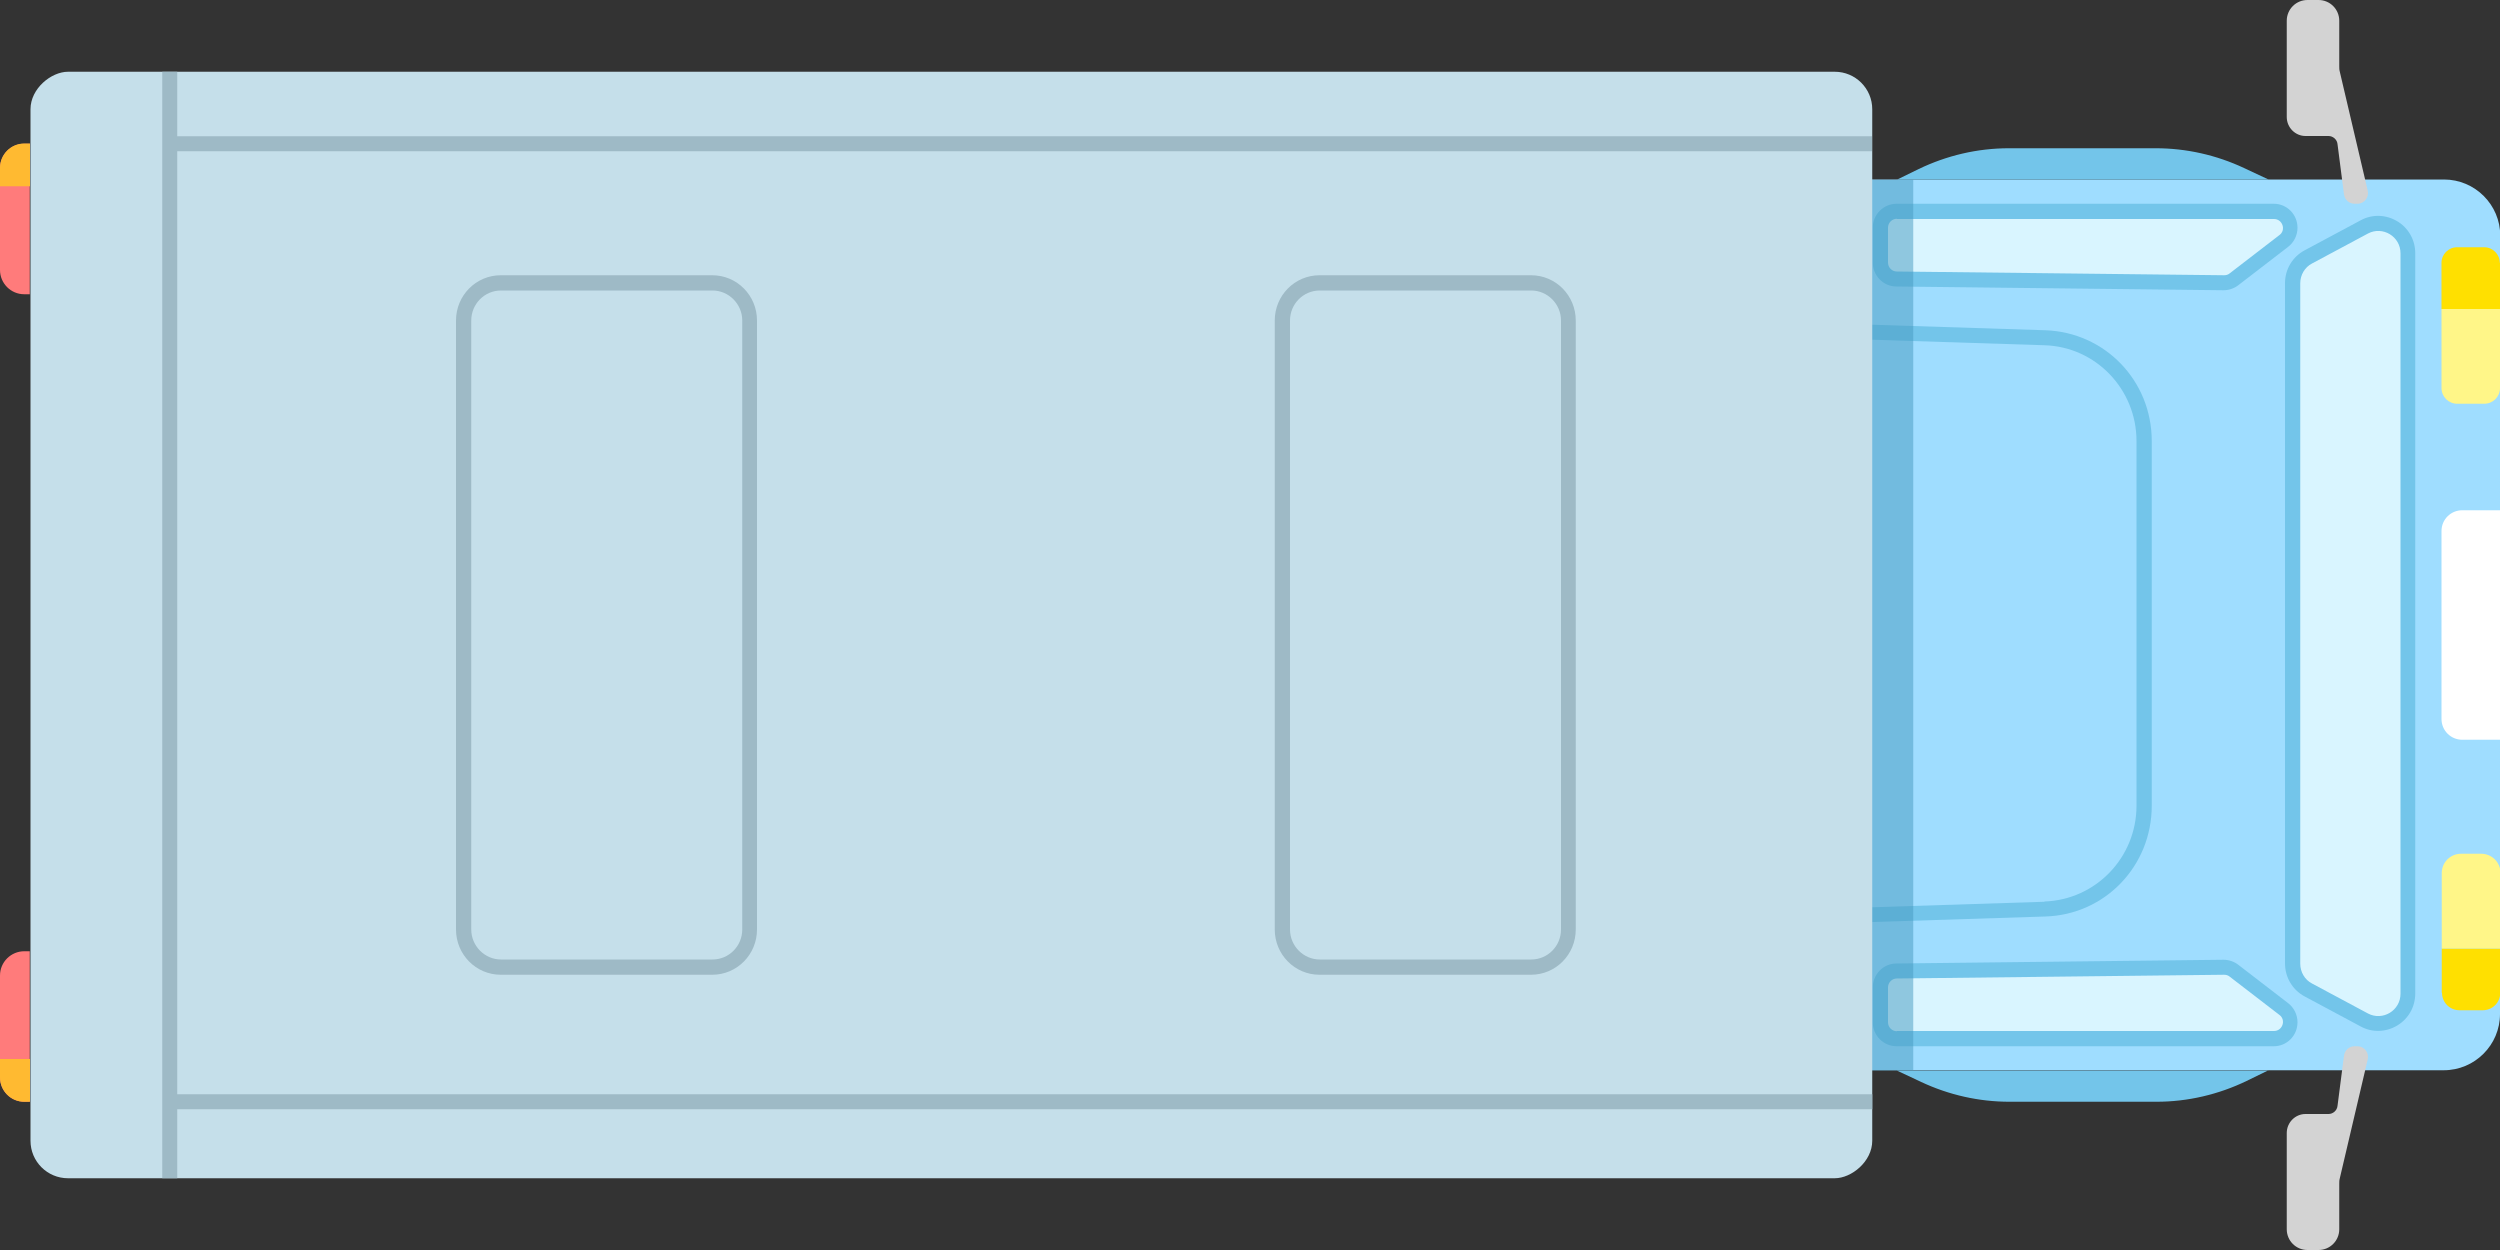 <?xml version="1.0" encoding="UTF-8"?>
<svg id="_レイヤー_2" data-name="レイヤー 2" xmlns="http://www.w3.org/2000/svg" viewBox="0 0 100 50">
  <rect x="0" y="0" width="100" height="50" fill="#333333" stroke="none"/>
  <defs>
    <style>
      .cls-1 {
        fill: #fff688;
      }

      .cls-2 {
        fill: #9fddff;
      }

      .cls-3 {
        fill: #ffba31;
      }

      .cls-4 {
        fill: #ff7b7b;
      }

      .cls-5 {
        fill: #c5dfea;
      }

      .cls-6 {
        fill: #ffe000;
      }

      .cls-7 {
        fill: #9ebac6;
      }

      .cls-8 {
        fill: #d9f5ff;
      }

      .cls-9 {
        fill: #fff;
      }

      .cls-10 {
        fill: #469bc1;
        opacity: .5;
      }

      .cls-11 {
        fill: #d3d3d3;
      }

      .cls-12 {
        fill: #73c5ea;
      }
    </style>
  </defs>
  <g id="_レイヤー_1-2" data-name="レイヤー 1">
    <g>
      <path class="cls-2" d="M69.65,10.22h31.13c1.24,0,2.25,1.01,2.25,2.25v27.32h-35.63V12.46c0-1.24,1.01-2.25,2.25-2.25Z" transform="translate(110.22 -60.22) rotate(90)"/>
      <path class="cls-12" d="M91.4,11.33c0-.56.3-1.06.79-1.32l2.24-1.2c.46-.25,1.01-.23,1.46.04.45.27.72.75.72,1.28v29.61c0,.53-.27,1.01-.72,1.28-.45.27-1,.29-1.46.04l-2.24-1.2c-.49-.26-.79-.77-.79-1.32V11.33Z"/>
      <path class="cls-8" d="M96.02,25.37v-15.24c0-.67-.71-1.1-1.3-.79l-2.24,1.2c-.29.15-.47.46-.47.79v27.22c0,.33.18.64.47.79l2.24,1.2c.59.31,1.3-.12,1.3-.79v-14.37Z"/>
      <path class="cls-12" d="M74.91,9.11c0-.53.43-.96.95-.96h15.09c.53,0,.95.43.95.96,0,.3-.14.58-.37.76l-2,1.54c-.17.13-.38.2-.59.2l-13.09-.15c-.52,0-.94-.44-.94-.96v-1.39Z"/>
      <path class="cls-8" d="M75.87,8.76h15.09c.34,0,.49.44.22.64l-2,1.54c-.06.05-.14.07-.22.07l-13.09-.15c-.19,0-.35-.16-.35-.36v-1.39c0-.2.16-.36.36-.36Z"/>
      <path class="cls-12" d="M74.91,40.89c0,.53.43.96.95.96h15.09c.53,0,.95-.43.95-.96,0-.3-.14-.58-.37-.76l-2-1.54c-.17-.13-.38-.2-.59-.2l-13.09.15c-.52,0-.94.44-.94.96v1.39Z"/>
      <path class="cls-8" d="M75.87,41.24h15.09c.34,0,.49-.44.22-.64l-2-1.54c-.06-.05-.14-.07-.22-.07l-13.09.15c-.19,0-.35.16-.35.36v1.39c0,.2.16.36.36.36Z"/>
      <path class="cls-12" d="M69.29,12.81l12.52.4c2.39.08,4.26,2.02,4.26,4.43v14.59c0,2.41-1.87,4.36-4.26,4.43l-12.52.4V12.81Z"/>
      <path class="cls-2" d="M81.78,36.06c2.05-.07,3.68-1.76,3.68-3.83v-14.59c0-2.07-1.63-3.77-3.68-3.83l-11.9-.38v23.02l11.9-.38Z"/>
      <path class="cls-9" d="M94.24,23.83h9.18v1.51c0,.46-.37.83-.83.83h-7.52c-.46,0-.83-.37-.83-.83v-1.51h0Z" transform="translate(123.83 -73.83) rotate(90)"/>
      <path class="cls-12" d="M75.87,7.19l.88-.43c1.12-.54,2.35-.83,3.6-.83h5.88c1.22,0,2.42.27,3.53.79l.98.46h-14.87Z"/>
      <path class="cls-12" d="M90.74,42.81l-.88.43c-1.12.54-2.35.83-3.6.83h-5.88c-1.22,0-2.42-.27-3.53-.79l-.98-.46h14.87Z"/>
      <g>
        <path class="cls-6" d="M98.22,9.95h1.85v2.34h-1.85c-.34,0-.62-.28-.62-.62v-1.09c0-.34.28-.62.62-.62Z" transform="translate(109.95 -87.71) rotate(90)"/>
        <path class="cls-1" d="M96.94,13.08h3.16c.35,0,.63.28.63.63v1.08c0,.35-.28.63-.63.63h-3.16v-2.34h0Z" transform="translate(113.08 -84.58) rotate(90)"/>
      </g>
      <g>
        <path class="cls-6" d="M98.3,38.01h1.77v2.34h-1.77c-.39,0-.7-.31-.7-.7v-.93c0-.39.31-.7.7-.7Z" transform="translate(59.66 138.01) rotate(-90)"/>
        <path class="cls-1" d="M96.94,34.88h3.02c.42,0,.77.34.77.77v.81c0,.42-.34.77-.77.77h-3.02v-2.34h0Z" transform="translate(62.79 134.88) rotate(-90)"/>
      </g>
      <rect class="cls-10" x="57.62" y="23.9" width="35.63" height="2.19" transform="translate(100.43 -50.43) rotate(90)"/>
      <rect class="cls-5" x="15.92" y="-11.84" width="44.26" height="73.67" rx="1.5" ry="1.5" transform="translate(63.05 -13.05) rotate(90)"/>
      <rect class="cls-7" x="40.59" y="-28.25" width=".6" height="68" transform="translate(46.63 -35.14) rotate(90)"/>
      <rect class="cls-7" x="6.49" y="2.87" width=".6" height="44.26" transform="translate(13.58 50) rotate(180)"/>
      <rect class="cls-7" x="40.59" y="10.07" width=".6" height="68" transform="translate(84.96 3.18) rotate(90)"/>
      <path class="cls-7" d="M50.99,37.18V12.82c0-1,.8-1.81,1.79-1.81h8.46c.99,0,1.79.81,1.79,1.81v24.36c0,1-.8,1.81-1.79,1.81h-8.46c-.99,0-1.79-.81-1.79-1.81ZM62.44,12.82c0-.66-.54-1.2-1.19-1.2h-8.46c-.66,0-1.19.54-1.19,1.2v24.36c0,.66.54,1.2,1.19,1.2h8.46c.66,0,1.19-.54,1.19-1.2V12.82Z"/>
      <path class="cls-7" d="M18.24,37.18V12.82c0-1,.8-1.81,1.79-1.81h8.46c.99,0,1.79.81,1.79,1.81v24.36c0,1-.8,1.81-1.79,1.81h-8.46c-.99,0-1.79-.81-1.79-1.81ZM29.69,12.82c0-.66-.54-1.2-1.19-1.2h-8.46c-.66,0-1.19.54-1.19,1.2v24.36c0,.66.54,1.2,1.19,1.2h8.46c.66,0,1.19-.54,1.19-1.2V12.82Z"/>
      <g>
        <path class="cls-4" d="M-2.41,8.16H3.61v.22c0,.54-.44.97-.97.97H-1.44c-.54,0-.97-.44-.97-.97v-.22h0Z" transform="translate(9.35 8.16) rotate(90)"/>
        <path class="cls-4" d="M-2.41,40.46H3.61v.22c0,.54-.44.97-.97.97H-1.44c-.54,0-.97-.44-.97-.97v-.22h0Z" transform="translate(41.65 40.46) rotate(90)"/>
        <path class="cls-3" d="M1.19,42.36H0v.73C0,43.63.43,44.07.97,44.07h.23v-1.71Z"/>
        <path class="cls-3" d="M1.19,7.45H0s0-.73,0-.73c0-.54.43-.98.97-.98h.23s0,1.71,0,1.71Z"/>
      </g>
      <path class="cls-11" d="M94.18,8.15h.12c.27,0,.47-.26.41-.52l-1.12-4.77c-.02-.07-.02-.14-.02-.21V.83c0-.46-.37-.83-.83-.83h-.44c-.46,0-.83.37-.83.83v3.85c0,.42.34.76.75.76h.92c.18,0,.34.14.36.32l.26,2.02c.03.21.21.37.42.37Z"/>
      <path class="cls-11" d="M94.18,41.85h.12c.27,0,.47.26.41.52l-1.12,4.77c-.02.07-.02.14-.02.21v1.82c0,.46-.37.83-.83.83h-.44c-.46,0-.83-.37-.83-.83v-3.85c0-.42.34-.76.75-.76h.92c.18,0,.34-.14.36-.32l.26-2.02c.03-.21.21-.37.42-.37Z"/>
    </g>
  </g>
</svg>